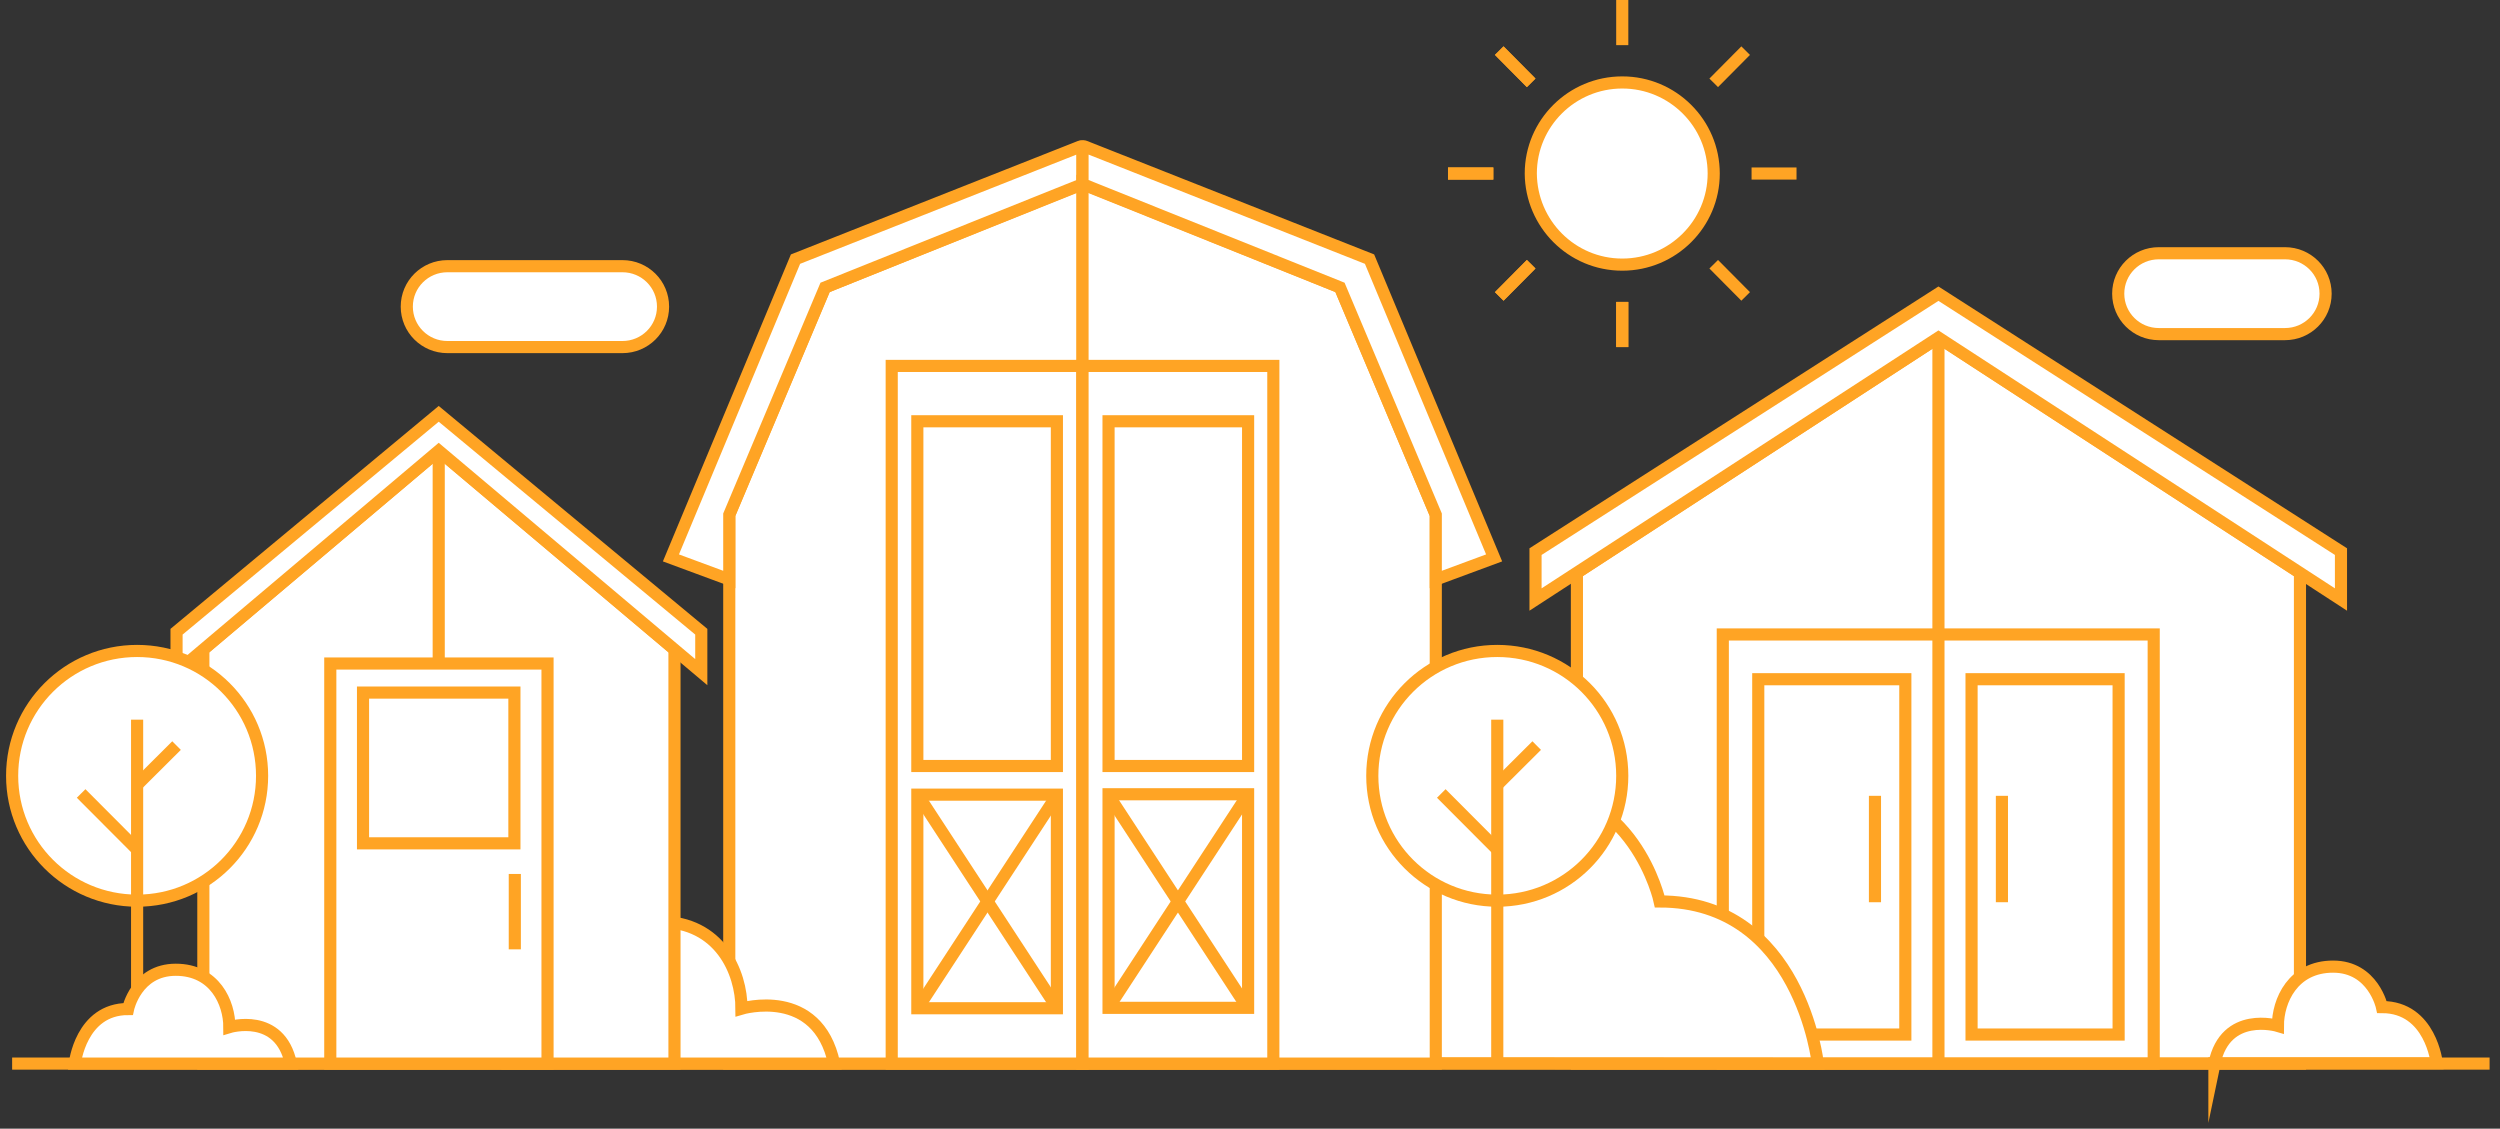 <svg width="206" height="93" viewBox="0 0 206 93" fill="none" xmlns="http://www.w3.org/2000/svg">
<rect x="0" y="0" width="206" height="93" fill="#333333" stroke="none"/>
<path d="M133.674 21.805C137.832 21.805 141.21 18.44 141.21 14.299C141.21 10.158 137.832 6.794 133.674 6.794C129.515 6.794 126.137 10.158 126.137 14.299C126.169 18.44 129.515 21.805 133.674 21.805Z" fill="white" stroke="#FFA424" stroke-miterlimit="10"/>
<path d="M159.728 27.822L129.938 47.201V87.64H189.517V47.201L159.728 27.822Z" fill="white" stroke="#FFA424" stroke-miterlimit="10"/>
<path d="M159.727 24.199L126.527 45.454V49.401L159.727 27.822L192.896 49.401V45.454L159.727 24.199Z" fill="white" stroke="#FFA424" stroke-miterlimit="10"/>
<path d="M177.465 52.28H141.958V87.64H177.465V52.28Z" fill="white" stroke="#FFA424" stroke-miterlimit="10"/>
<path d="M159.728 27.822V87.64" stroke="#FFA424" stroke-miterlimit="10"/>
<path d="M174.574 55.968H162.456V85.246H174.574V55.968Z" fill="white" stroke="#FFA424" stroke-miterlimit="10"/>
<path d="M156.999 55.968H144.881V85.246H156.999V55.968Z" fill="white" stroke="#FFA424" stroke-miterlimit="10"/>
<path d="M154.497 65.576V74.344" stroke="#FFA424" stroke-miterlimit="10"/>
<path d="M164.958 65.576V74.343" stroke="#FFA424" stroke-miterlimit="10"/>
<path d="M149.787 87.64C149.787 87.64 148.357 74.279 136.76 74.279C136.76 74.279 134.713 64.671 125.162 64.671C115.611 64.671 112.038 72.758 112.038 78.711C112.038 78.711 99.661 74.991 97.029 87.608L149.787 87.64Z" fill="white" stroke="#FFA424" stroke-miterlimit="10"/>
<path d="M1 87.64H205.143" stroke="#FFA424" stroke-miterlimit="10"/>
<path d="M89.2 87.64V15.14L67.986 23.681L60.092 42.413V87.64H89.2Z" fill="white" stroke="#FFA424" stroke-miterlimit="10"/>
<path d="M60.092 42.413L67.987 23.681L89.2 15.173V12.164C89.2 12.067 89.103 12.035 89.038 12.067L65.55 21.352L55.284 45.971L60.092 47.751V42.413Z" fill="white" stroke="#FFA424" stroke-miterlimit="10"/>
<path d="M89.2 30.152H73.477V87.64H89.2V30.152Z" fill="white" stroke="#FFA424" stroke-miterlimit="10"/>
<path d="M87.088 65.479H75.588V83.079H87.088V65.479Z" fill="white" stroke="#FFA424" stroke-miterlimit="10"/>
<path d="M75.621 83.079L87.121 65.479" stroke="#FFA424" stroke-miterlimit="10"/>
<path d="M75.621 65.479L87.121 83.079" stroke="#FFA424" stroke-miterlimit="10"/>
<path d="M87.088 34.713H75.588V63.118H87.088V34.713Z" fill="white" stroke="#FFA424" stroke-miterlimit="10"/>
<path d="M89.2 87.64V15.14L110.413 23.681L118.308 42.413V87.64H89.2Z" fill="white" stroke="#FFA424" stroke-miterlimit="10"/>
<path d="M118.308 42.413L110.413 23.681L89.2 15.173V12.164C89.2 12.067 89.297 12.035 89.362 12.067L112.85 21.352L123.116 45.971L118.308 47.751V42.413Z" fill="white" stroke="#FFA424" stroke-miterlimit="10"/>
<path d="M89.2 87.64H104.923V30.152H89.2V87.64Z" fill="white" stroke="#FFA424" stroke-miterlimit="10"/>
<path d="M91.344 83.046H102.844V65.447H91.344V83.046Z" fill="white" stroke="#FFA424" stroke-miterlimit="10"/>
<path d="M102.812 83.079L91.312 65.479" stroke="#FFA424" stroke-miterlimit="10"/>
<path d="M102.812 65.479L91.312 83.079" stroke="#FFA424" stroke-miterlimit="10"/>
<path d="M91.344 63.118H102.844V34.713H91.344V63.118Z" fill="white" stroke="#FFA424" stroke-miterlimit="10"/>
<path d="M41.868 87.64C41.868 87.64 42.582 80.847 48.495 80.847C48.495 80.847 49.534 75.961 54.407 75.961C59.28 75.961 61.099 80.07 61.099 83.111C61.099 83.111 67.369 81.235 68.734 87.64H41.868Z" fill="white" stroke="#FFA424" stroke-miterlimit="10"/>
<path d="M182.468 87.64C183.377 83.241 187.698 84.535 187.698 84.535C187.698 82.464 188.933 79.65 192.246 79.65C195.56 79.65 196.274 82.982 196.274 82.982C200.303 82.982 200.79 87.608 200.79 87.608H182.468V87.64Z" fill="white" stroke="#FFA424" stroke-miterlimit="10"/>
<path d="M123.376 74.215C129.061 74.215 133.674 69.621 133.674 63.927C133.674 58.233 129.061 53.639 123.376 53.639C117.69 53.639 113.077 58.233 113.077 63.927C113.077 69.621 117.69 74.215 123.376 74.215Z" fill="white" stroke="#FFA424" stroke-miterlimit="10"/>
<path d="M123.343 69.976L118.762 65.382" stroke="#FFA424" stroke-miterlimit="10"/>
<path d="M123.375 64.671L126.624 61.435" stroke="#FFA424" stroke-miterlimit="10"/>
<path d="M123.375 59.3V87.64" stroke="#FFA424" stroke-miterlimit="10"/>
<path d="M133.674 24.878V28.599" stroke="#FFA424" stroke-miterlimit="10"/>
<path d="M133.674 24.878V28.599" stroke="#FFA424" stroke-miterlimit="10"/>
<path d="M133.674 0V3.72" stroke="#FFA424" stroke-miterlimit="10"/>
<path d="M123.051 14.299H119.315" stroke="#FFA424" stroke-miterlimit="10"/>
<path d="M123.051 14.299H119.315" stroke="#FFA424" stroke-miterlimit="10"/>
<path d="M148.033 14.299H144.329" stroke="#FFA424" stroke-miterlimit="10"/>
<path d="M126.169 21.773L123.538 24.425" stroke="#FFA424" stroke-miterlimit="10"/>
<path d="M126.169 21.773L123.538 24.425" stroke="#FFA424" stroke-miterlimit="10"/>
<path d="M143.842 4.173L141.21 6.826" stroke="#FFA424" stroke-miterlimit="10"/>
<path d="M126.169 6.826L123.538 4.173" stroke="#FFA424" stroke-miterlimit="10"/>
<path d="M126.169 6.826L123.538 4.173" stroke="#FFA424" stroke-miterlimit="10"/>
<path d="M143.842 24.425L141.21 21.773" stroke="#FFA424" stroke-miterlimit="10"/>
<path d="M36.15 37.139L16.756 53.509V87.64H55.577V53.509L36.15 37.139Z" fill="white" stroke="#FFA424" stroke-miterlimit="10"/>
<path d="M36.15 34.099L14.547 52.054V55.386L36.15 37.14L57.786 55.386V52.054L36.15 34.099Z" fill="white" stroke="#FFA424" stroke-miterlimit="10"/>
<path d="M45.116 54.674H27.216V87.64H45.116V54.674Z" fill="white" stroke="#FFA424" stroke-miterlimit="10"/>
<path d="M42.387 57.068H29.913V69.491H42.387V57.068Z" fill="white" stroke="#FFA424" stroke-miterlimit="10"/>
<path d="M36.15 54.674V37.139" stroke="#FFA424" stroke-miterlimit="10"/>
<path d="M42.42 72.014V78.226" stroke="#FFA424" stroke-miterlimit="10"/>
<path d="M11.298 74.215C16.983 74.215 21.596 69.621 21.596 63.927C21.596 58.233 16.983 53.639 11.298 53.639C5.613 53.639 1 58.233 1 63.927C1 69.621 5.613 74.215 11.298 74.215Z" fill="white" stroke="#FFA424" stroke-miterlimit="10"/>
<path d="M11.266 69.976L6.685 65.382" stroke="#FFA424" stroke-miterlimit="10"/>
<path d="M11.298 64.671L14.547 61.435" stroke="#FFA424" stroke-miterlimit="10"/>
<path d="M11.298 59.3V87.64" stroke="#FFA424" stroke-miterlimit="10"/>
<path d="M6.165 87.64C6.165 87.64 6.653 83.144 10.551 83.144C10.551 83.144 11.233 79.908 14.482 79.908C17.698 79.908 18.9 82.626 18.9 84.632C18.9 84.632 23.058 83.37 23.968 87.64H6.165Z" fill="white" stroke="#FFA424" stroke-miterlimit="10"/>
<path d="M51.289 28.599H36.865C35.013 28.599 33.519 27.11 33.519 25.266C33.519 23.422 35.013 21.934 36.865 21.934H51.289C53.141 21.934 54.635 23.422 54.635 25.266C54.635 27.11 53.141 28.599 51.289 28.599Z" fill="white" stroke="#FFA424" stroke-miterlimit="10"/>
<path d="M188.283 27.531H177.887C176.035 27.531 174.541 26.043 174.541 24.199C174.541 22.355 176.035 20.867 177.887 20.867H188.283C190.134 20.867 191.629 22.355 191.629 24.199C191.629 26.043 190.134 27.531 188.283 27.531Z" fill="white" stroke="#FFA424" stroke-miterlimit="10"/>
</svg>
